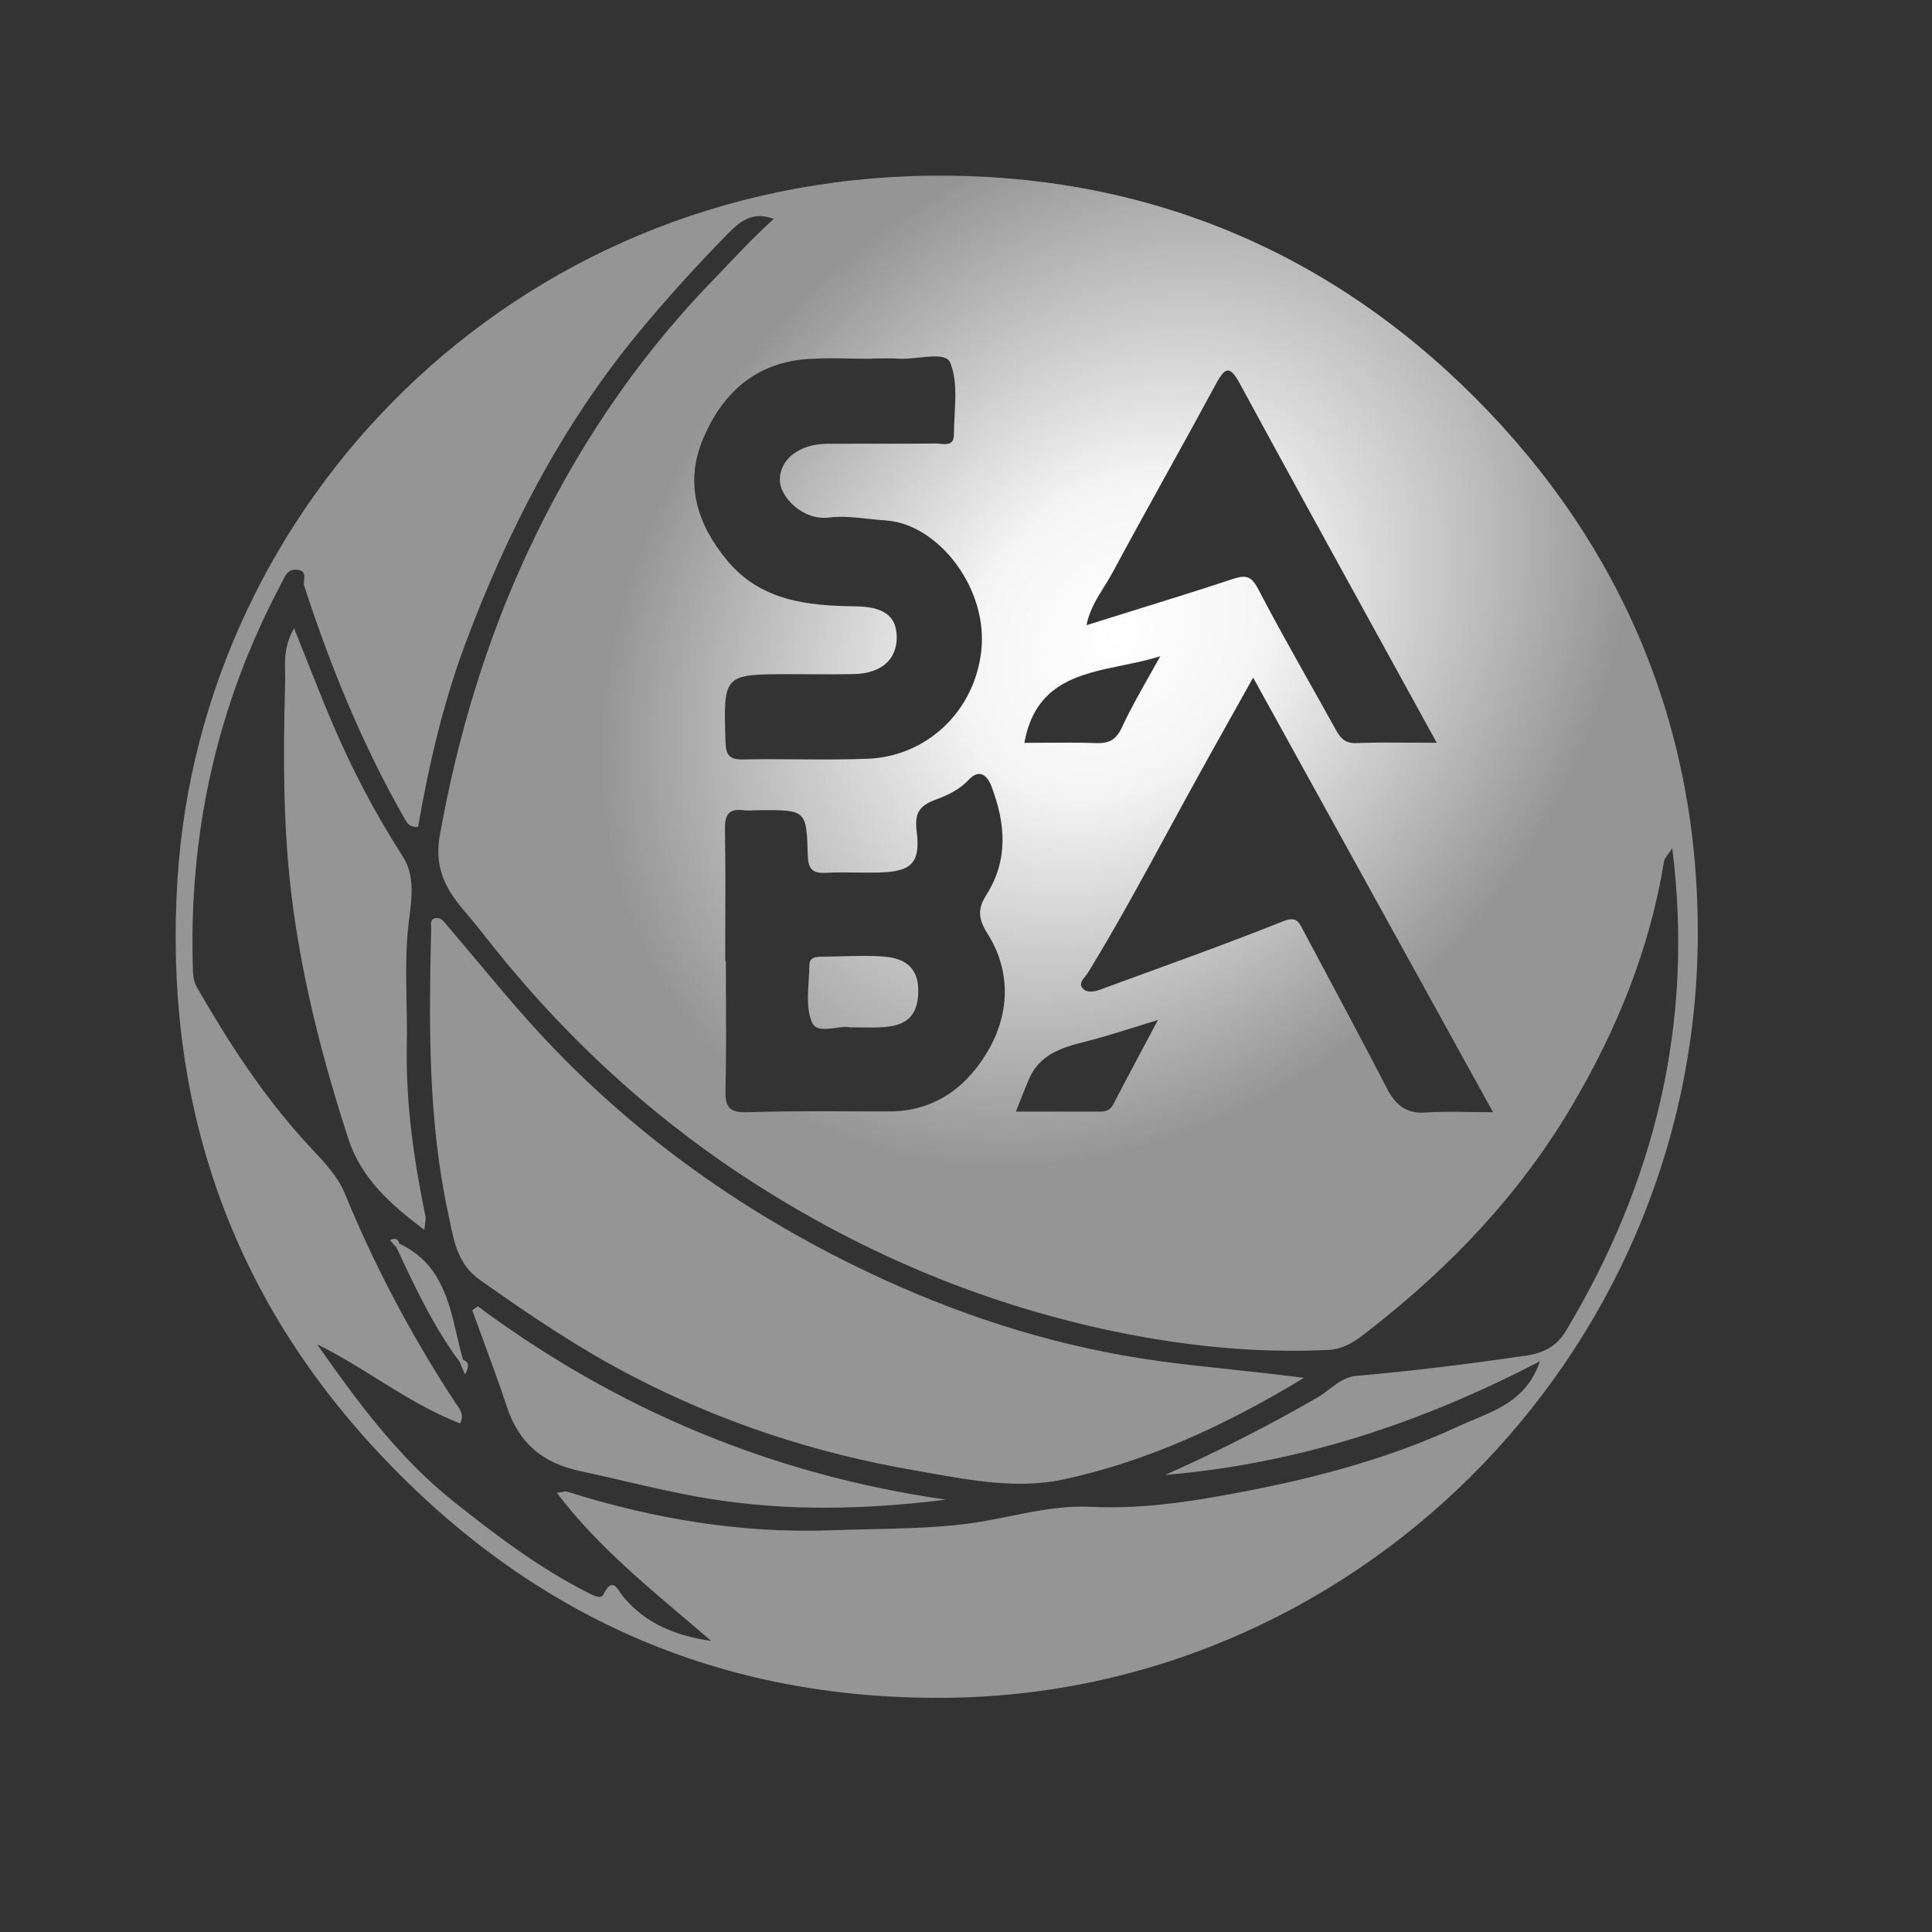 <svg width="60" height="60" viewBox="0 0 60 60" fill="none" xmlns="http://www.w3.org/2000/svg">
<rect x="0" y="0" width="60" height="60" fill="#333333" stroke="none"/>
<path d="M26.111 29.699C26.554 29.687 26.996 29.674 27.436 29.706C28.146 29.759 28.568 30.086 28.514 30.906C28.464 31.664 28.019 31.864 27.39 31.902C27.19 31.914 26.988 31.911 26.758 31.908C26.645 31.907 26.525 31.905 26.395 31.905C26.275 31.877 26.115 31.899 25.95 31.923C25.645 31.965 25.325 32.011 25.213 31.743C25.056 31.369 25.085 30.914 25.113 30.463C25.124 30.298 25.134 30.134 25.136 29.975C25.137 29.715 25.356 29.713 25.548 29.711L25.556 29.711C25.741 29.709 25.926 29.704 26.111 29.699Z" fill="url(#paint0_radial_22371_1193)"/>
<path d="M16.424 31.722C19.515 35.174 23.228 37.803 27.426 39.727L27.429 39.729C30.139 40.969 32.975 41.852 35.959 42.264C36.709 42.368 37.462 42.448 38.231 42.53C38.964 42.608 39.713 42.688 40.493 42.792C38.079 44.254 35.647 45.38 33.027 45.946C31.654 46.242 30.222 45.987 28.826 45.739C28.67 45.711 28.514 45.683 28.358 45.656C25.291 45.126 22.358 44.157 19.597 42.716C17.951 41.858 16.414 40.819 14.9 39.745C14.247 39.283 14.11 38.613 13.977 37.962C13.96 37.88 13.944 37.798 13.926 37.717C13.289 34.793 13.32 31.818 13.391 28.847C13.391 28.823 13.39 28.797 13.388 28.771C13.381 28.662 13.374 28.542 13.524 28.515C13.682 28.484 13.775 28.601 13.86 28.708C13.876 28.728 13.892 28.748 13.908 28.767C14.216 29.126 14.52 29.49 14.824 29.853C15.351 30.482 15.877 31.11 16.424 31.722Z" fill="url(#paint1_radial_22371_1193)"/>
<path d="M13.214 37.782C12.851 36.022 12.598 34.251 12.634 32.447C12.643 32.005 12.635 31.564 12.626 31.122C12.611 30.299 12.595 29.476 12.693 28.649L12.715 28.471C12.794 27.845 12.879 27.171 12.503 26.588C11.632 25.239 10.898 23.823 10.274 22.348C10.021 21.748 9.781 21.143 9.525 20.497C9.399 20.179 9.27 19.852 9.133 19.511C8.835 20.032 8.845 20.462 8.854 20.879C8.856 20.987 8.858 21.094 8.855 21.202C8.791 23.533 8.785 25.853 9.1 28.174C9.433 30.63 10.052 33.007 10.816 35.358C11.22 36.603 12.123 37.397 13.179 38.196C13.186 38.119 13.195 38.055 13.203 38.002C13.215 37.909 13.226 37.843 13.214 37.782Z" fill="url(#paint2_radial_22371_1193)"/>
<path d="M15.004 41.614C14.891 41.307 14.778 41 14.667 40.693C14.725 40.652 14.782 40.609 14.838 40.567C19.179 43.79 24.017 45.807 29.381 46.573C26.889 46.883 24.416 46.945 21.925 46.529C21.078 46.387 20.248 46.194 19.418 46.002C18.957 45.895 18.496 45.788 18.032 45.689C16.817 45.432 16.106 44.797 15.732 43.661C15.505 42.974 15.255 42.294 15.004 41.614Z" fill="url(#paint3_radial_22371_1193)"/>
<path d="M14.195 41.496C13.931 40.358 13.666 39.22 12.405 38.624C12.353 38.462 12.253 38.433 12.113 38.523L12.31 38.737L12.329 38.777C12.899 39.993 13.468 41.208 14.276 42.295L14.313 42.384C14.355 42.486 14.397 42.588 14.44 42.689L14.442 42.685C14.532 42.5 14.617 42.324 14.378 42.226C14.311 41.986 14.252 41.741 14.195 41.496Z" fill="url(#paint4_radial_22371_1193)"/>
<path fill-rule="evenodd" clip-rule="evenodd" d="M28.89 5.456C35.408 5.38 41.161 7.694 45.805 12.347C50.41 16.959 52.764 22.639 52.727 29.094C52.655 42.196 41.9 52.804 29.033 52.727C22.041 52.712 16.241 50.013 11.557 44.898C6.998 39.92 5.091 33.984 5.512 27.308C6.244 15.665 15.902 5.61 28.89 5.456ZM45.662 34.534C45.888 34.537 46.122 34.541 46.368 34.541L43.214 28.827C41.786 26.24 40.36 23.655 38.917 21.043C38.711 21.412 38.512 21.768 38.318 22.116C37.916 22.833 37.535 23.513 37.159 24.196C36.869 24.721 36.583 25.247 36.297 25.773C35.483 27.273 34.669 28.772 33.776 30.227C33.759 30.253 33.735 30.282 33.709 30.313C33.614 30.428 33.495 30.573 33.641 30.713C33.777 30.841 33.997 30.797 34.184 30.728C34.711 30.533 35.239 30.341 35.767 30.148C37.129 29.652 38.491 29.156 39.834 28.616C40.243 28.453 40.326 28.612 40.445 28.84L40.471 28.89L40.887 29.669C41.623 31.046 42.359 32.424 43.077 33.809C43.34 34.315 43.669 34.593 44.278 34.55C44.725 34.519 45.174 34.526 45.662 34.534ZM36.241 14.698C35.674 15.723 35.106 16.749 34.552 17.78C34.472 17.929 34.382 18.073 34.29 18.22C34.061 18.588 33.828 18.962 33.743 19.416C34.19 19.275 34.633 19.138 35.072 19.001L35.075 19C36.154 18.665 37.213 18.336 38.264 17.988C38.655 17.859 38.849 17.857 39.07 18.285C39.571 19.248 40.103 20.195 40.635 21.142C40.909 21.628 41.182 22.116 41.452 22.605C41.603 22.878 41.734 23.093 42.117 23.078C42.669 23.056 43.221 23.06 43.822 23.064C44.078 23.066 44.343 23.068 44.62 23.068C44.066 22.06 43.517 21.062 42.972 20.072C41.46 17.324 39.98 14.634 38.515 11.934C38.211 11.374 38.068 11.358 37.766 11.918C37.264 12.848 36.752 13.773 36.241 14.698ZM35.681 21.009C35.8 20.8 35.918 20.591 36.034 20.38C35.66 20.498 35.264 20.581 34.871 20.661C33.495 20.944 32.145 21.221 31.813 23.07C32.036 23.07 32.257 23.068 32.476 23.066C33.002 23.062 33.522 23.058 34.038 23.078C34.442 23.093 34.662 22.978 34.843 22.588C35.093 22.048 35.387 21.529 35.681 21.009ZM33.706 32.349C32.969 32.532 32.278 32.748 31.951 33.522C31.858 33.74 31.773 33.958 31.68 34.192C31.638 34.298 31.594 34.408 31.549 34.521L32.387 34.522C32.934 34.523 33.471 34.523 34.009 34.521C34.032 34.521 34.056 34.522 34.079 34.522C34.268 34.525 34.453 34.529 34.57 34.302C34.861 33.74 35.159 33.182 35.484 32.573C35.637 32.287 35.795 31.991 35.961 31.677C35.688 31.76 35.432 31.84 35.186 31.917C34.663 32.08 34.188 32.228 33.706 32.349ZM30.634 27.789C31.322 26.702 31.227 25.574 30.795 24.432C30.649 24.047 30.402 23.878 30.079 24.222C29.788 24.533 29.412 24.703 29.049 24.838C28.54 25.028 28.399 25.26 28.468 25.815C28.592 26.807 28.302 27.074 27.288 27.097C27.059 27.102 26.83 27.099 26.6 27.097C26.283 27.093 25.966 27.089 25.649 27.107C25.219 27.13 25.098 26.977 25.086 26.55C25.048 25.154 25.03 25.154 23.587 25.16C23.533 25.161 23.48 25.164 23.426 25.166C23.315 25.172 23.204 25.178 23.096 25.163C22.61 25.098 22.506 25.329 22.514 25.769C22.531 26.746 22.528 27.723 22.525 28.701C22.524 29.083 22.523 29.466 22.523 29.849H22.542C22.542 30.226 22.544 30.603 22.546 30.98C22.55 31.938 22.554 32.895 22.531 33.852C22.518 34.372 22.641 34.559 23.204 34.541C24.258 34.507 25.312 34.51 26.366 34.514C26.788 34.516 27.21 34.517 27.632 34.516C29.088 34.511 30.098 33.693 30.741 32.532C31.361 31.407 31.379 30.119 30.673 29.004C30.364 28.515 30.366 28.212 30.634 27.789ZM27.064 11.135V11.142C26.857 11.142 26.65 11.138 26.444 11.135C25.993 11.127 25.543 11.119 25.094 11.149C23.464 11.257 22.426 12.213 21.829 13.64C21.258 15.012 21.644 16.258 22.559 17.378C23.605 18.658 25.058 18.813 26.561 18.83C27.451 18.84 27.85 19.133 27.849 19.8C27.847 20.488 27.362 20.915 26.528 20.933C26.072 20.944 25.616 20.941 25.159 20.939C24.959 20.938 24.759 20.937 24.559 20.937C23.509 20.937 22.986 20.937 22.733 21.197C22.483 21.456 22.498 21.971 22.529 22.997L22.531 23.04C22.544 23.472 22.664 23.594 23.089 23.585C23.651 23.574 24.213 23.578 24.776 23.582C25.499 23.587 26.223 23.592 26.945 23.564C28.74 23.495 30.235 22.145 30.47 20.257C30.714 18.283 29.136 16.269 27.509 16.163C27.331 16.151 27.152 16.132 26.972 16.113C26.559 16.068 26.143 16.023 25.745 16.073C24.928 16.174 24.23 15.426 24.219 14.932C24.203 14.269 24.812 13.786 25.704 13.781C26.197 13.778 26.691 13.779 27.184 13.779C27.812 13.78 28.441 13.781 29.069 13.774C29.109 13.774 29.154 13.778 29.201 13.783C29.4 13.801 29.624 13.822 29.624 13.499C29.625 13.304 29.636 13.103 29.646 12.901C29.677 12.322 29.709 11.739 29.506 11.257C29.402 11.014 28.972 11.059 28.53 11.105C28.304 11.129 28.075 11.153 27.885 11.139C27.697 11.125 27.509 11.129 27.321 11.132C27.235 11.134 27.149 11.135 27.064 11.135ZM42.118 42.729C43.869 42.579 45.61 42.358 47.349 42.106V42.109C47.963 42.019 48.347 41.806 48.636 41.325C51.389 36.726 52.616 31.794 51.934 26.342C51.891 26.41 51.849 26.466 51.811 26.516C51.743 26.607 51.691 26.677 51.678 26.753C51.236 29.467 50.221 31.959 48.83 34.321C47.211 37.072 45.061 39.332 42.557 41.284L42.493 41.334C42.119 41.627 41.769 41.901 41.218 41.925C39.034 42.027 36.866 41.809 34.753 41.379C30.654 40.545 26.832 38.951 23.309 36.672C20.059 34.57 17.282 31.949 14.929 28.906C14.82 28.765 14.703 28.628 14.586 28.49C14.019 27.824 13.442 27.145 13.661 25.925C14.213 22.862 15.093 19.923 16.394 17.132C17.831 14.051 19.703 11.226 22.092 8.754C22.24 8.6 22.387 8.446 22.535 8.291C23.017 7.783 23.503 7.272 24.032 6.797C23.391 6.565 23.009 6.846 22.618 7.244C21.634 8.248 20.693 9.281 19.798 10.369C17.422 13.259 15.746 16.525 14.449 19.997C13.761 21.842 13.316 23.762 12.984 25.681C12.741 25.696 12.651 25.574 12.588 25.465C11.268 23.16 10.268 20.717 9.448 18.196C9.431 18.142 9.437 18.076 9.444 18.009C9.459 17.861 9.473 17.713 9.218 17.694C8.951 17.673 8.865 17.854 8.776 18.04C8.76 18.074 8.743 18.109 8.726 18.142C6.727 21.904 5.845 25.92 5.993 30.166C6 30.355 6.029 30.515 6.133 30.694C7.098 32.363 8.136 33.976 9.438 35.413C9.522 35.506 9.608 35.598 9.695 35.691C10.091 36.115 10.499 36.551 10.706 37.059C11.637 39.329 12.779 41.48 14.121 43.532C14.139 43.56 14.159 43.588 14.18 43.616C14.295 43.776 14.418 43.946 14.291 44.206C13.366 43.85 12.533 43.332 11.701 42.815C11.095 42.438 10.489 42.061 9.849 41.749C11.101 43.535 12.37 45.26 14.078 46.624C15.398 47.676 16.735 48.687 18.246 49.456L18.27 49.468C18.451 49.56 18.667 49.668 18.742 49.515C18.978 49.028 19.13 49.258 19.262 49.458C19.29 49.499 19.317 49.54 19.343 49.572C20.048 50.432 21 50.802 22.087 50.962C21.785 50.7 21.479 50.441 21.174 50.182C19.797 49.014 18.417 47.844 17.294 46.362C17.356 46.355 17.408 46.344 17.452 46.336C17.525 46.322 17.576 46.312 17.62 46.326C20.296 47.172 23.03 47.629 25.843 47.523C26.237 47.508 26.63 47.499 27.023 47.491C27.984 47.47 28.946 47.449 29.91 47.338C30.395 47.281 30.874 47.185 31.353 47.088C32.184 46.921 33.015 46.753 33.884 46.796C35.554 46.878 37.223 46.599 38.849 46.28C41.061 45.846 43.253 45.244 45.308 44.289C45.46 44.218 45.619 44.153 45.779 44.086C46.594 43.746 47.45 43.389 47.825 42.274C44.104 44.212 40.284 45.463 36.188 45.804C37.809 45.083 39.386 44.285 40.918 43.397C41.044 43.324 41.163 43.234 41.281 43.144C41.534 42.951 41.787 42.758 42.118 42.729Z" fill="url(#paint5_radial_22371_1193)"/>
<defs>
<radialGradient id="paint0_radial_22371_1193" cx="0" cy="0" r="1" gradientUnits="userSpaceOnUse" gradientTransform="translate(34.688 19.687) rotate(130.815) scale(27.252 21.515)">
<stop stop-color="white"/>
<stop offset="0.195" stop-color="#F5F5F5"/>
<stop offset="0.665" stop-color="#959595"/>
</radialGradient>
<radialGradient id="paint1_radial_22371_1193" cx="0" cy="0" r="1" gradientUnits="userSpaceOnUse" gradientTransform="translate(34.688 19.687) rotate(130.815) scale(27.252 21.515)">
<stop stop-color="white"/>
<stop offset="0.195" stop-color="#F5F5F5"/>
<stop offset="0.665" stop-color="#959595"/>
</radialGradient>
<radialGradient id="paint2_radial_22371_1193" cx="0" cy="0" r="1" gradientUnits="userSpaceOnUse" gradientTransform="translate(34.688 19.687) rotate(130.815) scale(27.252 21.515)">
<stop stop-color="white"/>
<stop offset="0.195" stop-color="#F5F5F5"/>
<stop offset="0.665" stop-color="#959595"/>
</radialGradient>
<radialGradient id="paint3_radial_22371_1193" cx="0" cy="0" r="1" gradientUnits="userSpaceOnUse" gradientTransform="translate(34.688 19.687) rotate(130.815) scale(27.252 21.515)">
<stop stop-color="white"/>
<stop offset="0.195" stop-color="#F5F5F5"/>
<stop offset="0.665" stop-color="#959595"/>
</radialGradient>
<radialGradient id="paint4_radial_22371_1193" cx="0" cy="0" r="1" gradientUnits="userSpaceOnUse" gradientTransform="translate(34.688 19.687) rotate(130.815) scale(27.252 21.515)">
<stop stop-color="white"/>
<stop offset="0.195" stop-color="#F5F5F5"/>
<stop offset="0.665" stop-color="#959595"/>
</radialGradient>
<radialGradient id="paint5_radial_22371_1193" cx="0" cy="0" r="1" gradientUnits="userSpaceOnUse" gradientTransform="translate(34.688 19.687) rotate(130.815) scale(27.252 21.515)">
<stop stop-color="white"/>
<stop offset="0.195" stop-color="#F5F5F5"/>
<stop offset="0.665" stop-color="#959595"/>
</radialGradient>
</defs>
</svg>
